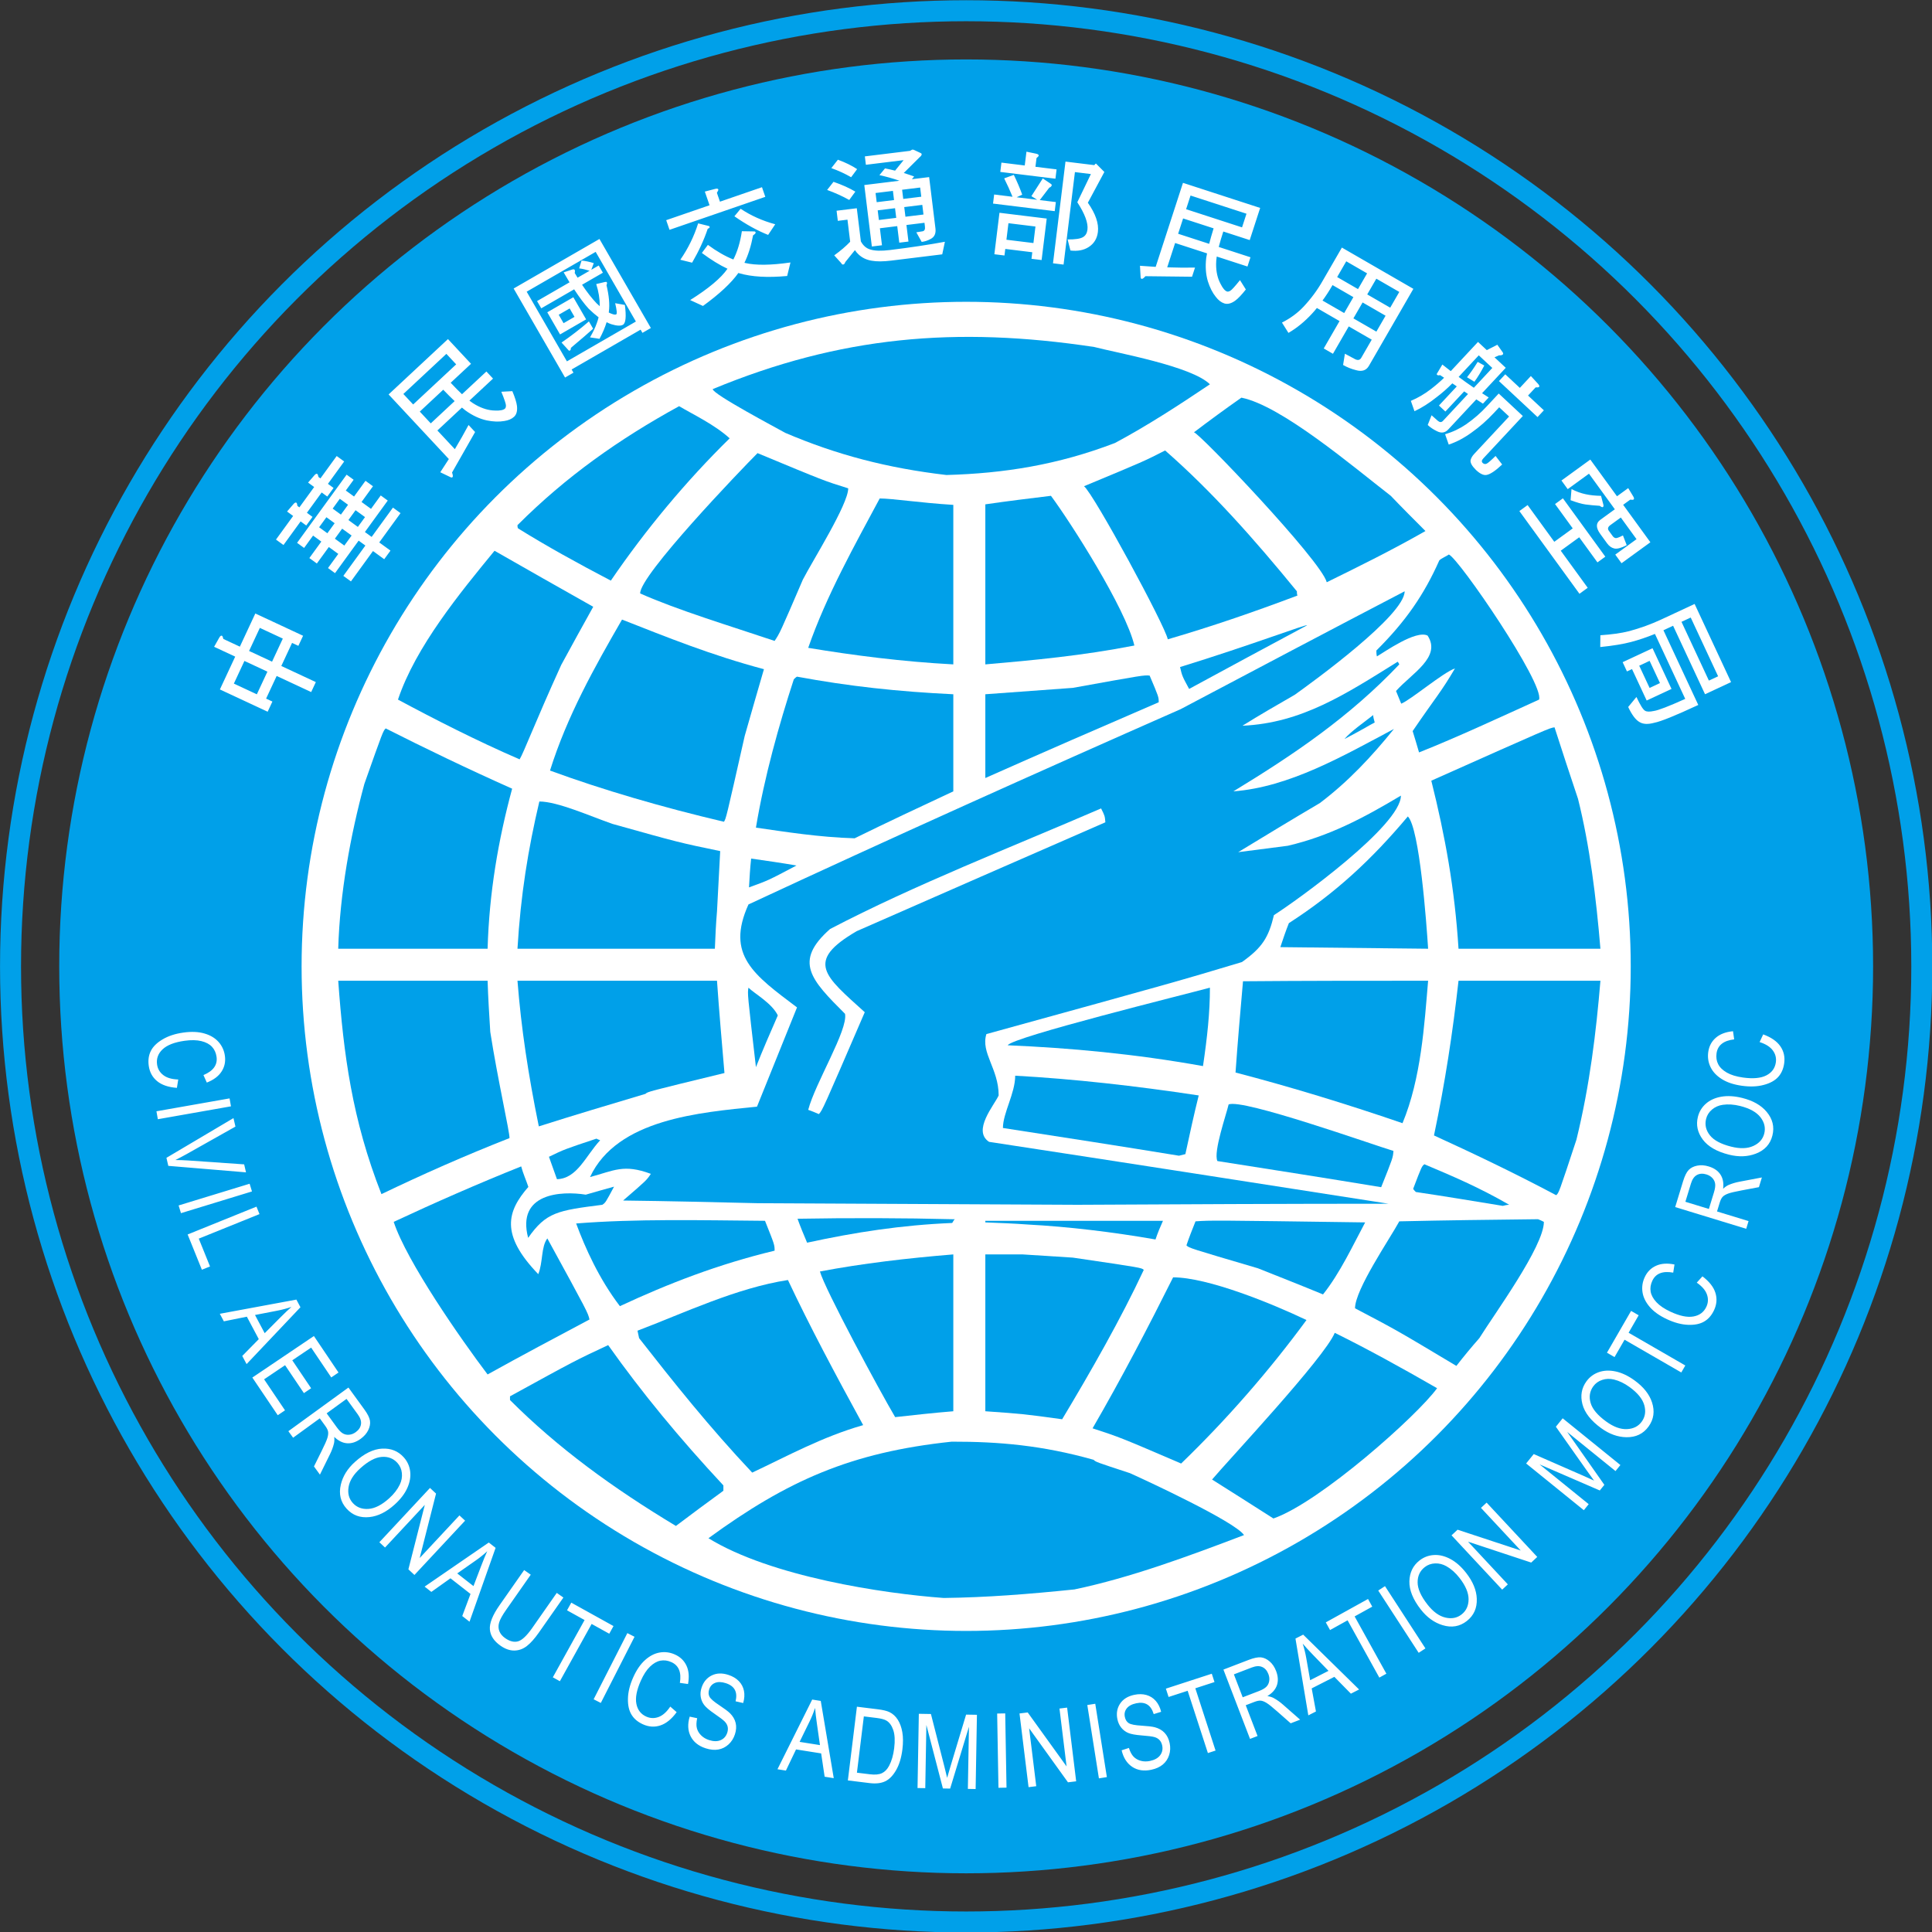 <?xml version="1.0" encoding="UTF-8" standalone="no"?>
<!-- Generator: Adobe Illustrator 16.0.0, SVG Export Plug-In . SVG Version: 6.00 Build 0)  -->

<svg
   xmlns:dc="http://purl.org/dc/elements/1.1/"
   xmlns:cc="http://creativecommons.org/ns#"
   xmlns:rdf="http://www.w3.org/1999/02/22-rdf-syntax-ns#"
   xmlns:svg="http://www.w3.org/2000/svg"
   xmlns="http://www.w3.org/2000/svg"
   xmlns:sodipodi="http://sodipodi.sourceforge.net/DTD/sodipodi-0.dtd"
   xmlns:inkscape="http://www.inkscape.org/namespaces/inkscape"
   version="1.1"
   x="0px"
   y="0px"
   width="199.996"
   height="200.02"
   viewBox="0 0 199.996 200.02"
   enable-background="new 0 0 595.275 841.89"
   xml:space="preserve"
   id="svg2"
   inkscape:version="0.48.4 r9939"
   sodipodi:docname="民航局logo [轉換].svg"><rect x="0" y="0" width="199.996" height="200.02" fill="#333333" stroke="none"/><defs
   id="defs112" /><sodipodi:namedview
   pagecolor="#ffffff"
   bordercolor="#666666"
   borderopacity="1"
   objecttolerance="10"
   gridtolerance="10"
   guidetolerance="10"
   inkscape:pageopacity="0"
   inkscape:pageshadow="2"
   inkscape:window-width="1408"
   inkscape:window-height="729"
   id="namedview110"
   showgrid="false"
   fit-margin-top="0"
   fit-margin-left="0"
   fit-margin-right="0"
   fit-margin-bottom="0"
   inkscape:zoom="1.5857387"
   inkscape:cx="178.82706"
   inkscape:cy="236.48131"
   inkscape:window-x="-8"
   inkscape:window-y="-8"
   inkscape:window-maximized="1"
   inkscape:current-layer="svg2" />
<g
   id="格點"
   display="none"
   style="display:none"
   transform="translate(-118.81,-230.383)">
</g>
<g
   id="圖層_1"
   transform="translate(-118.81,-230.383)">
</g>
<g
   id="桌面"
   transform="translate(-118.81,-230.383)">
</g>
<g
   id="導線"
   transform="translate(-118.81,-230.383)">
</g>
<g
   id="Page_1"
   transform="matrix(0.767,0,0,0.767,-91.119,-130.063)">
	<g
   id="圖層_1_2_">
		<circle
   stroke-miterlimit="2.414"
   cx="249.197"
   cy="299.998"
   r="128.976"
   id="circle10"
   sodipodi:cx="249.19701"
   sodipodi:cy="299.99799"
   sodipodi:rx="128.976"
   sodipodi:ry="128.976"
   style="fill:none;stroke:#00a0e9;stroke-width:2.835;stroke-miterlimit:2.414"
   d="m 378.173,299.998 c 0,71.231 -57.745,128.976 -128.976,128.976 -71.231,0 -128.976,-57.745 -128.976,-128.976 0,-71.231 57.745,-128.976 128.976,-128.976 71.231,0 128.976,57.745 128.976,128.976 z" />
		<circle
   clip-rule="evenodd"
   cx="249.197"
   cy="299.999"
   r="122.404"
   id="circle12"
   sodipodi:cx="249.19701"
   sodipodi:cy="299.99899"
   sodipodi:rx="122.404"
   sodipodi:ry="122.404"
   style="fill:#00a0e9;fill-rule:evenodd"
   d="m 371.601,299.999 c 0,67.602 -54.802,122.404 -122.404,122.404 -67.602,0 -122.404,-54.802 -122.404,-122.404 0,-67.602 54.802,-122.404 122.404,-122.404 67.602,0 122.404,54.802 122.404,122.404 z" />
		<circle
   clip-rule="evenodd"
   cx="249.197"
   cy="299.999"
   r="89.693"
   id="circle14"
   sodipodi:cx="249.19701"
   sodipodi:cy="299.99899"
   sodipodi:rx="89.693001"
   sodipodi:ry="89.693001"
   style="fill:#ffffff;fill-rule:evenodd"
   d="m 338.89,299.999 c 0,49.536 -40.157,89.693 -89.693,89.693 -49.536,0 -89.693,-40.157 -89.693,-89.693 0,-49.536 40.157,-89.693 89.693,-89.693 49.536,0 89.693,40.157 89.693,89.693 z" />
		<path
   clip-rule="evenodd"
   d="m 246.167,385.243 c -8.146,-0.591 -23.343,-2.883 -31.752,-8.064 10.656,-7.775 19.224,-11.592 32.832,-13.032 6.401,-0.012 12.276,0.506 19.152,2.448 0.288,0.288 0.288,0.288 4.896,1.8 1.944,0.864 14.197,6.542 15.403,8.36 -7.56,2.88 -15.331,5.752 -22.891,7.336 -6.335,0.648 -11.807,1.079 -17.64,1.152 l 0,0 z"
   id="path16"
   inkscape:connector-curvature="0"
   style="fill:#00a0e9;fill-rule:evenodd" />
		<path
   clip-rule="evenodd"
   d="m 210.023,375.522 c -8.496,-5.111 -15.912,-10.512 -22.392,-16.991 0,-0.217 0,-0.36 0,-0.505 8.784,-4.823 8.784,-4.823 13.248,-6.911 4.536,6.407 9.648,12.6 15.552,18.936 0,0.216 0,0.432 0,0.72 -2.16,1.583 -4.319,3.167 -6.408,4.751 l 0,0 z"
   id="path18"
   inkscape:connector-curvature="0"
   style="fill:#00a0e9;fill-rule:evenodd" />
		<path
   clip-rule="evenodd"
   d="m 290.664,374.514 c -2.808,-1.8 -5.544,-3.527 -8.28,-5.256 2.211,-2.616 15.17,-16.429 16.56,-19.8 4.248,2.088 9.059,4.737 13.811,7.474 -2.656,3.69 -15.847,15.422 -22.091,17.582 l 0,0 z"
   id="path20"
   inkscape:connector-curvature="0"
   style="fill:#00a0e9;fill-rule:evenodd" />
		<path
   clip-rule="evenodd"
   d="m 220.319,368.323 c -5.832,-6.192 -10.584,-12.168 -15.264,-18.145 -0.072,-0.359 -0.144,-0.72 -0.216,-1.008 6.264,-2.376 13.32,-5.76 20.304,-6.84 2.952,6.264 6.408,12.744 10.152,19.584 -5.544,1.585 -10.223,4.176 -14.976,6.409 l 0,0 z"
   id="path22"
   inkscape:connector-curvature="0"
   style="fill:#00a0e9;fill-rule:evenodd" />
		<path
   clip-rule="evenodd"
   d="M 278.208,367.098 C 270,363.571 270,363.571 266.256,362.346 c 3.888,-6.696 7.56,-13.752 10.872,-20.376 4.68,0 13.32,3.528 18,5.76 -4.968,6.769 -10.729,13.393 -16.92,19.368 l 0,0 z"
   id="path24"
   inkscape:connector-curvature="0"
   style="fill:#00a0e9;fill-rule:evenodd" />
		<path
   clip-rule="evenodd"
   d="m 251.784,338.875 c 1.656,0 3.312,0 5.04,0 2.232,0.144 4.464,0.288 6.768,0.432 9.288,1.368 9.288,1.368 9.576,1.656 -3.096,6.624 -7.128,13.68 -11.016,20.16 -5.256,-0.72 -5.256,-0.72 -10.368,-1.08 0,-7.056 0,-14.113 0,-21.168 l 0,0 z"
   id="path26"
   inkscape:connector-curvature="0"
   style="fill:#00a0e9;fill-rule:evenodd" />
		<path
   clip-rule="evenodd"
   d="m 247.463,338.875 c 0,7.056 0,14.112 0,21.168 -2.664,0.216 -5.256,0.504 -7.848,0.792 -2.088,-3.528 -9.545,-17.375 -10.152,-19.656 5.688,-1.081 11.808,-1.801 18,-2.304 l 0,0 z"
   id="path28"
   inkscape:connector-curvature="0"
   style="fill:#00a0e9;fill-rule:evenodd" />
		<path
   clip-rule="evenodd"
   d="m 184.607,355.075 c -3.6,-4.752 -10.921,-15.256 -12.672,-20.593 5.544,-2.592 11.448,-5.184 17.208,-7.487 0.216,0.863 0.679,1.902 0.967,2.767 -2.864,3.288 -3.836,6.416 1.337,11.777 0.648,-1.584 0.36,-3.672 1.224,-4.824 5.472,10.008 5.472,10.008 5.688,10.944 -4.608,2.447 -9.215,4.895 -13.752,7.416 l 0,0 z"
   id="path30"
   inkscape:connector-curvature="0"
   style="fill:#00a0e9;fill-rule:evenodd" />
		<path
   clip-rule="evenodd"
   d="m 315.359,353.922 c -8.063,-4.824 -8.063,-4.824 -13.68,-7.776 0,-2.52 4.68,-9.359 5.977,-11.735 6.191,-0.145 12.456,-0.216 18.72,-0.288 0.216,0.072 0.504,0.216 0.792,0.359 0,3.313 -6.696,12.456 -8.712,15.696 -1.08,1.225 -2.088,2.448 -3.097,3.744 l 0,0 z"
   id="path32"
   inkscape:connector-curvature="0"
   style="fill:#00a0e9;fill-rule:evenodd" />
		<path
   clip-rule="evenodd"
   d="m 202.463,345.858 c -2.808,-3.672 -4.68,-7.848 -5.904,-11.159 8.064,-0.648 16.848,-0.433 25.488,-0.36 1.296,3.24 1.296,3.24 1.296,4.032 -7.613,1.827 -14.38,4.456 -20.88,7.487 l 0,0 z"
   id="path34"
   inkscape:connector-curvature="0"
   style="fill:#00a0e9;fill-rule:evenodd" />
		<path
   clip-rule="evenodd"
   d="m 297.359,344.274 c -2.952,-1.224 -5.904,-2.376 -8.784,-3.527 -9.288,-2.736 -9.288,-2.736 -9.648,-3.097 0.36,-1.079 0.792,-2.159 1.224,-3.239 2.16,-0.145 2.16,-0.145 22.896,0.144 -1.583,2.951 -3.383,6.839 -5.688,9.719 l 0,0 z"
   id="path36"
   inkscape:connector-curvature="0"
   style="fill:#00a0e9;fill-rule:evenodd" />
		<path
   clip-rule="evenodd"
   d="m 247.672,334.13 c -0.216,0.144 -0.224,0.357 -0.368,0.501 -6.813,0.281 -13.081,1.249 -19.576,2.661 -0.432,-1.008 -0.931,-2.224 -1.291,-3.231 7.008,-0.121 14.225,-0.11 21.235,0.069 l 0,0 z"
   id="path38"
   inkscape:connector-curvature="0"
   style="fill:#00a0e9;fill-rule:evenodd" />
		<path
   clip-rule="evenodd"
   d="m 257.543,334.842 c -1.944,-0.144 -3.888,-0.216 -5.76,-0.288 0,-0.072 0,-0.144 0,-0.216 7.992,0 15.984,0 23.976,0 -0.36,0.792 -0.72,1.656 -1.008,2.52 -5.759,-1.008 -11.808,-1.728 -17.208,-2.016 l 0,0 z"
   id="path40"
   inkscape:connector-curvature="0"
   style="fill:#00a0e9;fill-rule:evenodd" />
		<path
   clip-rule="evenodd"
   d="m 190.08,336.642 c -1.594,-6.059 4.493,-6.357 7.776,-5.832 1.224,-0.359 2.52,-0.72 3.816,-1.08 -1.152,2.16 -1.152,2.16 -1.584,2.448 -6.016,0.766 -7.583,0.996 -10.008,4.464 l 0,0 z"
   id="path42"
   inkscape:connector-curvature="0"
   style="fill:#00a0e9;fill-rule:evenodd" />
		<path
   clip-rule="evenodd"
   d="m 321.624,332.323 c -3.96,-0.648 -7.849,-1.297 -11.736,-1.872 -0.144,-0.145 -0.288,-0.288 -0.36,-0.433 1.152,-3.023 1.152,-3.023 1.513,-3.312 3.744,1.584 7.344,3.096 11.448,5.472 -0.289,0 -0.577,0.072 -0.865,0.145 l 0,0 z"
   id="path44"
   inkscape:connector-curvature="0"
   style="fill:#00a0e9;fill-rule:evenodd" />
		<path
   clip-rule="evenodd"
   d="m 264.24,332.178 c -14.4,-0.072 -28.8,-0.144 -43.2,-0.216 -6.048,-0.144 -12.096,-0.288 -18.144,-0.36 3.168,-2.735 3.168,-2.735 3.744,-3.6 -3.672,-1.368 -4.968,-0.432 -8.208,0.432 3.672,-7.848 14.832,-8.712 22.536,-9.504 1.8,-4.464 3.6,-8.928 5.4,-13.392 -5.832,-4.393 -9.648,-7.057 -6.552,-13.896 19.008,-8.855 38.88,-17.784 58.32,-26.352 10.08,-5.328 20.16,-10.656 30.24,-15.912 0,3.24 -12.313,12.168 -14.833,13.968 -2.376,1.368 -4.752,2.736 -7.056,4.176 7.992,-0.359 13.896,-4.248 20.952,-8.64 0.072,0.072 0.145,0.216 0.217,0.36 -6.696,7.056 -14.113,12.096 -22.393,17.136 7.56,-0.576 14.76,-4.752 21.672,-8.424 -3.023,3.744 -6.191,7.128 -10.008,10.008 -3.672,2.16 -7.344,4.392 -11.016,6.624 2.232,-0.288 4.464,-0.576 6.696,-0.864 5.544,-1.296 10.08,-3.672 15.265,-6.768 0,4.032 -13.968,14.111 -17.137,16.128 -0.72,3.023 -1.584,4.392 -4.32,6.336 -8.64,2.592 -8.64,2.592 -34.488,9.72 -0.792,2.521 1.656,4.681 1.656,8.28 -0.576,1.296 -3.6,4.752 -1.296,6.264 17.928,2.736 35.928,5.544 53.928,8.353 -14.039,0 -28.007,0.071 -41.975,0.143 l 0,0 z"
   id="path46"
   inkscape:connector-curvature="0"
   style="fill:#00a0e9;fill-rule:evenodd" />
		<path
   clip-rule="evenodd"
   d="m 328.824,330.882 c -5.832,-3.096 -11.448,-5.76 -16.488,-8.063 1.512,-7.2 2.52,-13.824 3.312,-20.881 6.336,0 12.744,0 19.152,0 -0.576,6.912 -1.44,14.112 -3.24,21.456 -2.376,7.2 -2.376,7.2 -2.736,7.488 l 0,0 z"
   id="path48"
   inkscape:connector-curvature="0"
   style="fill:#00a0e9;fill-rule:evenodd" />
		<path
   clip-rule="evenodd"
   d="m 170.28,330.739 c -3.96,-10.08 -5.112,-18.864 -5.832,-28.801 6.696,0 13.392,0 20.16,0 0.072,2.305 0.216,4.608 0.36,6.912 1.008,6.48 2.664,13.681 2.592,14.328 -6.048,2.376 -11.736,4.897 -17.28,7.561 l 0,0 z"
   id="path50"
   inkscape:connector-curvature="0"
   style="fill:#00a0e9;fill-rule:evenodd" />
		<path
   clip-rule="evenodd"
   d="m 305.208,329.802 c -7.417,-1.224 -14.76,-2.376 -22.104,-3.528 -0.576,-1.224 1.224,-6.336 1.512,-7.632 1.8,-0.863 19.584,5.473 22.249,6.265 -0.073,0.935 -0.073,0.935 -1.657,4.895 l 0,0 z"
   id="path52"
   inkscape:connector-curvature="0"
   style="fill:#00a0e9;fill-rule:evenodd" />
		<path
   clip-rule="evenodd"
   d="m 193.968,328.722 c -0.36,-1.008 -0.72,-2.016 -1.08,-3.023 2.088,-1.009 2.088,-1.009 6.408,-2.448 0.144,0.072 0.288,0.144 0.504,0.216 -1.945,2.087 -3.096,5.183 -5.832,5.255 l 0,0 z"
   id="path54"
   inkscape:connector-curvature="0"
   style="fill:#00a0e9;fill-rule:evenodd" />
		<path
   clip-rule="evenodd"
   d="m 277.919,325.554 c -7.92,-1.296 -15.84,-2.52 -23.76,-3.744 0,-2.016 1.656,-4.68 1.656,-7.056 7.848,0.432 16.2,1.368 24.768,2.664 -0.648,2.592 -1.224,5.256 -1.8,7.92 -0.287,0.073 -0.575,0.144 -0.864,0.216 l 0,0 z"
   id="path56"
   inkscape:connector-curvature="0"
   style="fill:#00a0e9;fill-rule:evenodd" />
		<path
   clip-rule="evenodd"
   d="m 191.52,321.594 c -1.44,-7.056 -2.376,-13.248 -2.88,-19.656 8.928,0 17.928,0 26.928,0 0.288,4.104 0.648,8.28 1.008,12.456 -10.368,2.521 -10.368,2.521 -10.656,2.809 -4.824,1.439 -9.649,2.88 -14.4,4.391 l 0,0 z"
   id="path58"
   inkscape:connector-curvature="0"
   style="fill:#00a0e9;fill-rule:evenodd" />
		<path
   clip-rule="evenodd"
   d="m 308.088,321.163 c -7.776,-2.664 -15.12,-4.896 -22.536,-6.84 0.288,-4.104 0.648,-8.208 1.008,-12.313 8.28,-0.072 16.632,-0.072 24.984,-0.072 -0.504,5.904 -0.937,13.177 -3.456,19.225 l 0,0 z"
   id="path60"
   inkscape:connector-curvature="0"
   style="fill:#00a0e9;fill-rule:evenodd" />
		<path
   clip-rule="evenodd"
   d="m 229.319,319.938 c -0.504,-0.216 -1.008,-0.432 -1.44,-0.575 0.936,-3.601 5.4,-10.801 4.968,-12.96 -4.608,-4.608 -6.984,-7.057 -2.016,-11.448 11.448,-5.977 24.408,-11.017 36.576,-16.272 0.504,1.008 0.504,1.008 0.576,1.872 -11.232,4.896 -22.392,9.792 -33.552,14.688 -7.056,4.104 -4.32,6.048 1.08,10.943 -5.687,13.177 -5.687,13.177 -6.192,13.752 l 0,0 z"
   id="path62"
   inkscape:connector-curvature="0"
   style="fill:#ffffff;fill-rule:evenodd" />
		<path
   clip-rule="evenodd"
   d="m 220.824,313.602 c -1.152,-9.936 -1.152,-9.936 -1.008,-10.728 0.792,0.792 3.168,2.088 3.96,3.744 -1.008,2.304 -2.016,4.608 -2.952,6.984 l 0,0 z"
   id="path64"
   inkscape:connector-curvature="0"
   style="fill:#00a0e9;fill-rule:evenodd" />
		<path
   clip-rule="evenodd"
   d="m 281.16,313.458 c -9.216,-1.656 -17.928,-2.448 -26.352,-2.809 0.504,-1.079 24.12,-6.911 27.288,-7.775 0,3.384 -0.361,6.697 -0.936,10.584 l 0,0 z"
   id="path66"
   inkscape:connector-curvature="0"
   style="fill:#00a0e9;fill-rule:evenodd" />
		<path
   clip-rule="evenodd"
   d="m 164.448,297.619 c 0.216,-7.488 1.656,-15.336 3.528,-22.248 2.52,-7.128 2.52,-7.128 2.88,-7.488 5.112,2.592 11.088,5.472 17.064,8.136 -1.872,6.912 -3.096,14.04 -3.312,21.601 -6.769,-10e-4 -13.464,-10e-4 -20.16,-10e-4 l 0,0 z"
   id="path68"
   inkscape:connector-curvature="0"
   style="fill:#00a0e9;fill-rule:evenodd" />
		<path
   clip-rule="evenodd"
   d="m 188.64,297.619 c 0.432,-7.272 1.44,-13.464 2.952,-19.872 2.448,0 6.768,1.943 9.864,3.023 9,2.521 9,2.521 14.544,3.672 -0.144,2.664 -0.288,5.4 -0.432,8.137 -0.144,1.655 -0.216,3.312 -0.288,5.04 -8.928,0 -17.784,0 -26.64,0 l 0,0 z"
   id="path70"
   inkscape:connector-curvature="0"
   style="fill:#00a0e9;fill-rule:evenodd" />
		<path
   clip-rule="evenodd"
   d="m 291.6,297.403 c 0.36,-1.08 0.72,-2.16 1.152,-3.24 6.264,-4.032 11.161,-8.568 16.056,-14.4 1.584,1.584 2.521,14.472 2.736,17.856 -6.696,-0.073 -13.32,-0.145 -19.944,-0.216 l 0,0 z"
   id="path72"
   inkscape:connector-curvature="0"
   style="fill:#00a0e9;fill-rule:evenodd" />
		<path
   clip-rule="evenodd"
   d="m 315.647,297.619 c -0.504,-8.064 -1.8,-15.192 -3.672,-22.681 15.984,-7.128 15.984,-7.128 16.632,-7.199 1.009,3.168 2.089,6.407 3.168,9.647 1.584,6.336 2.448,13.32 3.024,20.232 -6.407,0.001 -12.816,0.001 -19.152,0.001 l 0,0 z"
   id="path74"
   inkscape:connector-curvature="0"
   style="fill:#00a0e9;fill-rule:evenodd" />
		<path
   clip-rule="evenodd"
   d="m 219.888,289.338 c 0.072,-1.296 0.144,-2.592 0.288,-3.888 2.016,0.288 4.032,0.575 6.12,0.936 -3.817,2.017 -3.817,2.017 -6.408,2.952 l 0,0 z"
   id="path76"
   inkscape:connector-curvature="0"
   style="fill:#00a0e9;fill-rule:evenodd" />
		<path
   clip-rule="evenodd"
   d="m 247.463,263.274 c 0,4.32 0,8.713 0,13.104 -4.464,2.088 -8.928,4.176 -13.32,6.336 -4.824,-0.144 -9.288,-0.864 -13.32,-1.44 1.152,-6.911 3.096,-13.823 5.112,-20.016 0.144,-0.144 0.288,-0.288 0.432,-0.36 6.985,1.297 13.609,2.017 21.096,2.376 l 0,0 z"
   id="path78"
   inkscape:connector-curvature="0"
   style="fill:#00a0e9;fill-rule:evenodd" />
		<path
   clip-rule="evenodd"
   d="m 216.503,280.482 c -8.28,-1.943 -16.416,-4.319 -23.472,-6.911 2.304,-7.345 5.976,-13.896 9.72,-20.376 6.048,2.376 12.096,4.823 19.152,6.695 -0.864,2.952 -1.728,5.977 -2.592,9 -2.519,11.16 -2.519,11.16 -2.808,11.592 l 0,0 z"
   id="path80"
   inkscape:connector-curvature="0"
   style="fill:#00a0e9;fill-rule:evenodd" />
		<path
   clip-rule="evenodd"
   d="m 251.784,274.579 c 0,-3.816 0,-7.561 0,-11.305 3.888,-0.287 7.848,-0.575 11.808,-0.863 9.576,-1.729 9.576,-1.729 10.368,-1.656 1.224,2.88 1.224,2.88 1.224,3.6 -7.849,3.384 -15.624,6.768 -23.4,10.224 l 0,0 z"
   id="path82"
   inkscape:connector-curvature="0"
   style="fill:#00a0e9;fill-rule:evenodd" />
		<path
   clip-rule="evenodd"
   d="m 188.928,272.058 c -5.832,-2.52 -11.592,-5.472 -16.416,-8.063 2.376,-7.128 8.424,-14.473 13.032,-20.088 4.392,2.52 8.856,5.04 13.32,7.56 -1.44,2.592 -2.88,5.184 -4.32,7.848 -3.601,7.919 -5.041,11.808 -5.616,12.743 l 0,0 z"
   id="path84"
   inkscape:connector-curvature="0"
   style="fill:#00a0e9;fill-rule:evenodd" />
		<path
   clip-rule="evenodd"
   d="m 310.319,271.123 c -0.287,-1.008 -0.575,-1.944 -0.863,-2.88 3.24,-4.752 3.769,-5.146 5.713,-8.457 -1.614,0.557 -5.947,4.229 -7.255,4.76 l -0.703,-1.713 c 2.094,-2.358 6.179,-4.57 4.261,-7.479 -1.584,-0.792 -5.832,2.232 -6.84,2.809 -0.072,-0.288 -0.072,-0.576 -0.072,-0.792 3.983,-3.96 6.448,-7.56 8.496,-12.168 0.288,-0.288 1.002,-0.575 1.29,-0.791 1.368,0.576 12.895,17.423 12.174,19.583 -5.256,2.376 -10.944,5.04 -16.201,7.128 l 0,0 z"
   id="path86"
   inkscape:connector-curvature="0"
   style="fill:#00a0e9;fill-rule:evenodd" />
		<path
   clip-rule="evenodd"
   d="m 279.288,262.554 c -0.936,-1.728 -0.936,-1.728 -1.224,-2.952 9.576,-2.952 17.145,-5.85 17.145,-5.633 -4.969,2.663 -11.025,5.921 -15.921,8.585 l 0,0 z"
   id="path88"
   inkscape:connector-curvature="0"
   style="fill:#00a0e9;fill-rule:evenodd" />
		<path
   clip-rule="evenodd"
   d="m 247.463,237.714 c 0,7.128 0,14.328 0,21.528 -6.84,-0.36 -13.536,-1.225 -19.584,-2.232 2.448,-7.056 6.336,-13.968 9.648,-20.16 1.728,0 5.328,0.576 9.936,0.864 l 0,0 z"
   id="path90"
   inkscape:connector-curvature="0"
   style="fill:#00a0e9;fill-rule:evenodd" />
		<path
   clip-rule="evenodd"
   d="m 251.784,259.243 c 0,-7.2 0,-14.4 0,-21.601 2.952,-0.432 5.904,-0.792 8.856,-1.151 2.691,3.633 10.072,15.183 11.259,20.205 -6.984,1.367 -13.653,1.988 -20.115,2.547 l 0,0 z"
   id="path92"
   inkscape:connector-curvature="0"
   style="fill:#00a0e9;fill-rule:evenodd" />
		<path
   clip-rule="evenodd"
   d="m 223.344,256.075 c -5.88,-1.98 -13.093,-4.155 -18.144,-6.408 -0.097,-2.423 13.611,-16.707 15.84,-18.937 9,3.744 9,3.744 12.24,4.752 0,2.16 -4.824,9.792 -6.12,12.313 -3.097,7.2 -3.097,7.2 -3.816,8.28 l 0,0 z"
   id="path94"
   inkscape:connector-curvature="0"
   style="fill:#00a0e9;fill-rule:evenodd" />
		<path
   clip-rule="evenodd"
   d="m 276.408,255.858 c -0.336,-1.802 -9.969,-19.586 -11.304,-20.663 8.136,-3.385 8.136,-3.385 10.944,-4.824 6.264,5.472 12.024,11.952 17.784,19.008 0,0.144 0,0.36 0.072,0.576 -6.12,2.303 -11.592,4.175 -17.496,5.903 l 0,0 z"
   id="path96"
   inkscape:connector-curvature="0"
   style="fill:#00a0e9;fill-rule:evenodd" />
		<path
   clip-rule="evenodd"
   d="m 297.864,248.155 c -0.768,-2.94 -17.361,-20.31 -17.928,-20.232 2.088,-1.584 4.248,-3.168 6.408,-4.68 5.4,1.08 15.048,9.288 20.16,13.248 1.512,1.584 3.096,3.168 4.68,4.752 -4.537,2.591 -8.928,4.752 -13.32,6.912 l 0,0 z"
   id="path98"
   inkscape:connector-curvature="0"
   style="fill:#00a0e9;fill-rule:evenodd" />
		<path
   clip-rule="evenodd"
   d="m 201.24,247.938 c -4.536,-2.376 -8.712,-4.68 -12.528,-7.056 -0.072,-0.144 -0.072,-0.288 -0.072,-0.432 6.552,-6.553 13.68,-11.593 21.816,-16.057 1.944,1.152 4.779,2.484 6.822,4.339 -5.845,5.735 -11.321,12.296 -16.038,19.206 l 0,0 z"
   id="path100"
   inkscape:connector-curvature="0"
   style="fill:#00a0e9;fill-rule:evenodd" />
		<path
   clip-rule="evenodd"
   d="m 246.527,233.682 c -7.992,-0.936 -14.832,-2.735 -21.744,-5.688 -1.118,-0.632 -9.792,-5.216 -9.792,-5.904 17.208,-7.128 32.832,-8.496 51.48,-5.688 3.024,0.792 13.176,2.592 15.624,5.039 -4.176,2.809 -8.496,5.616 -12.816,7.921 -7.703,2.952 -14.975,4.104 -22.752,4.32 l 0,0 z"
   id="path102"
   inkscape:connector-curvature="0"
   style="fill:#00a0e9;fill-rule:evenodd" />
		<path
   clip-rule="evenodd"
   d="m 142.856,315.266 -0.181,1.13 c -1.147,-0.083 -2.038,-0.385 -2.669,-0.906 -0.635,-0.521 -1.009,-1.211 -1.13,-2.067 -0.106,-0.754 -0.014,-1.424 0.281,-2.01 0.292,-0.588 0.82,-1.107 1.586,-1.561 0.763,-0.456 1.697,-0.763 2.804,-0.918 1.091,-0.153 2.039,-0.112 2.843,0.124 0.805,0.232 1.441,0.614 1.909,1.143 0.468,0.529 0.751,1.15 0.852,1.867 0.11,0.785 -0.04,1.494 -0.45,2.127 -0.411,0.635 -1.074,1.129 -1.989,1.488 l -0.454,-1.013 c 1.331,-0.555 1.92,-1.378 1.768,-2.464 -0.076,-0.543 -0.281,-0.992 -0.614,-1.351 -0.333,-0.358 -0.81,-0.614 -1.43,-0.768 -0.621,-0.155 -1.381,-0.169 -2.277,-0.043 -1.358,0.191 -2.344,0.572 -2.956,1.146 -0.612,0.573 -0.862,1.259 -0.75,2.054 0.082,0.585 0.361,1.063 0.839,1.43 0.476,0.37 1.15,0.566 2.018,0.592 l 0,0 z m -2.942,4.292 9.87,-1.74 0.188,1.071 -9.869,1.74 -0.189,-1.071 0,0 z m 1.348,6.28 9.048,-5.36 0.265,1.146 -6.612,3.723 c -0.513,0.288 -1.015,0.55 -1.501,0.789 0.565,0.002 1.13,0.02 1.696,0.057 l 7.594,0.529 0.249,1.077 -10.487,-0.876 -0.252,-1.085 0,0 z m 1.644,6.429 9.583,-2.93 0.318,1.039 -9.583,2.931 -0.318,-1.04 0,0 z m 1.217,3.915 9.292,-3.754 0.406,1.006 -8.195,3.311 1.517,3.754 -1.097,0.443 -1.923,-4.76 0,0 z m 4.345,10.706 10.332,-1.915 0.549,1.032 -7.27,7.674 -0.584,-1.099 2.231,-2.27 -1.611,-3.03 -3.104,0.627 -0.543,-1.019 0,0 z m 4.748,0.163 1.306,2.456 2.049,-2.057 c 0.628,-0.633 1.149,-1.129 1.563,-1.489 -0.618,0.21 -1.25,0.379 -1.901,0.506 l -3.017,0.584 0,0 z m -0.36,8.444 8.308,-5.604 3.322,4.925 -0.98,0.662 -2.715,-4.026 -2.544,1.716 2.543,3.771 -0.975,0.657 -2.543,-3.77 -2.829,1.907 2.822,4.185 -0.98,0.661 -3.429,-5.084 0,0 z m 4.862,7.24 8.108,-5.891 2.141,2.946 c 0.448,0.617 0.702,1.125 0.765,1.529 0.062,0.402 -0.018,0.826 -0.231,1.27 -0.216,0.445 -0.556,0.834 -1.021,1.172 -0.611,0.444 -1.223,0.646 -1.834,0.603 -0.611,-0.043 -1.19,-0.332 -1.736,-0.864 0.032,0.354 0.02,0.651 -0.038,0.89 -0.119,0.487 -0.297,0.969 -0.532,1.442 l -1.363,2.765 -0.804,-1.106 1.046,-2.11 c 0.409,-0.822 0.667,-1.404 0.768,-1.745 0.101,-0.342 0.13,-0.623 0.092,-0.843 -0.04,-0.222 -0.168,-0.481 -0.382,-0.775 l -0.739,-1.018 -3.6,2.615 -0.64,-0.88 0,0 z m 5.168,-2.411 1.374,1.892 c 0.299,0.411 0.578,0.688 0.834,0.83 0.253,0.142 0.533,0.198 0.839,0.166 0.305,-0.028 0.6,-0.146 0.883,-0.353 0.41,-0.298 0.643,-0.651 0.703,-1.062 0.061,-0.407 -0.081,-0.85 -0.424,-1.321 l -1.526,-2.102 -2.683,1.95 0,0 z m 3.813,6.562 c 1.27,-1.143 2.497,-1.742 3.683,-1.8 1.186,-0.054 2.154,0.335 2.904,1.168 0.484,0.538 0.774,1.166 0.868,1.885 0.096,0.718 -0.031,1.469 -0.379,2.251 -0.348,0.781 -0.922,1.534 -1.724,2.256 -1.104,0.994 -2.229,1.555 -3.375,1.678 -1.264,0.137 -2.297,-0.242 -3.101,-1.136 -0.812,-0.901 -1.072,-1.979 -0.78,-3.234 0.265,-1.139 0.898,-2.162 1.904,-3.068 l 0,0 z m 0.736,0.849 c -0.917,0.825 -1.449,1.668 -1.59,2.53 -0.143,0.859 0.048,1.58 0.569,2.159 0.532,0.591 1.237,0.858 2.109,0.801 0.872,-0.06 1.806,-0.536 2.797,-1.43 0.64,-0.575 1.119,-1.194 1.438,-1.855 0.243,-0.508 0.336,-1.025 0.28,-1.555 -0.055,-0.528 -0.254,-0.983 -0.596,-1.363 -0.548,-0.608 -1.255,-0.882 -2.118,-0.818 -0.865,0.062 -1.826,0.573 -2.889,1.531 l 0,0 z m 2.564,9.988 6.834,-7.329 0.816,0.761 -2.208,8.699 5.366,-5.754 0.761,0.71 -6.835,7.329 -0.816,-0.761 2.216,-8.701 -5.371,5.759 -0.763,-0.713 0,0 z m 6.107,5.989 8.66,-5.952 0.921,0.72 -3.521,9.967 -0.98,-0.766 1.115,-2.98 -2.705,-2.113 -2.581,1.836 -0.909,-0.712 0,0 z m 4.404,-1.782 2.192,1.712 1.035,-2.712 c 0.317,-0.833 0.591,-1.499 0.822,-1.996 -0.479,0.443 -0.987,0.854 -1.531,1.235 l -2.518,1.761 0,0 z m 13.432,2.63 0.895,0.626 -3.322,4.744 c -0.557,0.795 -1.09,1.394 -1.601,1.793 -0.512,0.401 -1.076,0.605 -1.692,0.615 -0.613,0.009 -1.236,-0.208 -1.867,-0.649 -0.888,-0.622 -1.369,-1.352 -1.44,-2.193 -0.071,-0.839 0.363,-1.931 1.304,-3.274 l 3.322,-4.744 0.891,0.624 -3.318,4.738 c -0.519,0.741 -0.839,1.32 -0.954,1.733 -0.118,0.412 -0.106,0.797 0.036,1.156 0.142,0.358 0.4,0.669 0.776,0.933 0.634,0.445 1.221,0.588 1.76,0.43 0.535,-0.158 1.167,-0.756 1.894,-1.793 l 3.316,-4.739 0,0 z m -0.531,11.392 4.285,-7.73 -2.368,-1.312 0.574,-1.035 5.698,3.159 -0.573,1.034 -2.379,-1.319 -4.285,7.73 -0.952,-0.527 0,0 z m 5.508,2.965 4.55,-8.93 0.969,0.494 -4.55,8.93 -0.969,-0.494 0,0 z m 10.343,0.987 0.863,0.752 c -0.679,0.929 -1.407,1.524 -2.184,1.784 -0.778,0.262 -1.562,0.214 -2.352,-0.138 -0.695,-0.31 -1.215,-0.743 -1.555,-1.304 -0.344,-0.559 -0.504,-1.281 -0.484,-2.172 0.018,-0.889 0.253,-1.843 0.708,-2.864 0.448,-1.006 0.985,-1.788 1.612,-2.346 0.625,-0.559 1.285,-0.896 1.98,-1.013 0.696,-0.116 1.374,-0.027 2.034,0.268 0.725,0.322 1.247,0.825 1.566,1.509 0.321,0.685 0.388,1.509 0.208,2.476 l -1.1,-0.152 c 0.235,-1.423 -0.15,-2.358 -1.152,-2.804 -0.501,-0.224 -0.991,-0.288 -1.471,-0.195 -0.48,0.093 -0.95,0.361 -1.409,0.806 -0.46,0.443 -0.875,1.081 -1.243,1.908 -0.558,1.254 -0.757,2.292 -0.595,3.114 0.162,0.823 0.611,1.399 1.345,1.726 0.539,0.239 1.093,0.257 1.657,0.046 0.567,-0.211 1.089,-0.679 1.572,-1.401 l 0,0 z m 2.624,1.355 1.008,0.212 c -0.118,0.544 -0.132,0.99 -0.042,1.341 0.089,0.353 0.274,0.673 0.561,0.962 0.284,0.289 0.642,0.503 1.069,0.643 0.617,0.2 1.143,0.206 1.58,0.015 0.44,-0.19 0.735,-0.526 0.892,-1.008 0.091,-0.282 0.109,-0.548 0.055,-0.796 -0.056,-0.252 -0.186,-0.485 -0.391,-0.699 -0.207,-0.218 -0.683,-0.58 -1.432,-1.091 -0.666,-0.457 -1.12,-0.848 -1.359,-1.168 -0.241,-0.324 -0.392,-0.682 -0.454,-1.08 -0.065,-0.396 -0.027,-0.809 0.113,-1.239 0.25,-0.77 0.706,-1.318 1.362,-1.647 0.659,-0.328 1.41,-0.354 2.256,-0.079 0.58,0.188 1.05,0.469 1.413,0.839 0.36,0.373 0.59,0.811 0.693,1.317 0.1,0.509 0.064,1.054 -0.107,1.642 l -1.023,-0.232 c 0.148,-0.637 0.113,-1.155 -0.109,-1.56 -0.22,-0.402 -0.62,-0.696 -1.197,-0.884 -0.583,-0.189 -1.074,-0.204 -1.466,-0.042 -0.394,0.161 -0.657,0.451 -0.792,0.868 -0.125,0.384 -0.111,0.72 0.046,1.007 0.157,0.286 0.594,0.664 1.313,1.138 0.701,0.463 1.182,0.823 1.445,1.08 0.398,0.397 0.654,0.833 0.767,1.31 0.115,0.477 0.082,0.988 -0.098,1.538 -0.177,0.546 -0.465,1.002 -0.867,1.37 -0.403,0.364 -0.859,0.591 -1.377,0.683 -0.515,0.091 -1.083,0.036 -1.703,-0.165 -0.968,-0.314 -1.643,-0.855 -2.03,-1.621 -0.385,-0.77 -0.429,-1.656 -0.126,-2.654 l 0,0 z m 11.844,7.1 4.688,-9.404 1.155,0.183 1.753,10.425 -1.229,-0.195 -0.47,-3.147 -3.39,-0.537 -1.367,2.857 -1.14,-0.182 0,0 z m 2.988,-3.694 2.747,0.436 -0.409,-2.874 c -0.127,-0.883 -0.21,-1.598 -0.249,-2.145 -0.205,0.619 -0.449,1.226 -0.74,1.822 l -1.349,2.761 0,0 z m 6.513,5.201 1.222,-9.947 2.816,0.347 c 0.697,0.085 1.218,0.21 1.566,0.377 0.455,0.219 0.83,0.559 1.128,1.021 0.295,0.464 0.501,1.027 0.617,1.69 0.116,0.666 0.121,1.436 0.013,2.313 -0.138,1.126 -0.42,2.063 -0.848,2.807 -0.426,0.744 -0.917,1.248 -1.477,1.514 -0.559,0.263 -1.255,0.344 -2.091,0.241 l -2.946,-0.363 0,0 z m 1.224,-1.042 1.737,0.214 c 0.702,0.086 1.246,0.037 1.636,-0.147 0.392,-0.183 0.714,-0.517 0.971,-1 0.34,-0.642 0.569,-1.435 0.684,-2.375 0.124,-1.007 0.085,-1.818 -0.118,-2.429 -0.205,-0.61 -0.507,-1.038 -0.914,-1.285 -0.273,-0.167 -0.724,-0.289 -1.354,-0.366 l -1.709,-0.21 -0.933,7.598 0,0 z m 8.179,2.072 0.175,-10.021 1.633,0.028 1.824,7.129 0.364,1.49 c 0.102,-0.367 0.258,-0.901 0.466,-1.6 l 2.091,-6.937 1.463,0.025 -0.175,10.021 -1.047,-0.019 0.146,-8.387 -2.538,8.345 -0.978,-0.017 -2.231,-8.571 -0.149,8.529 -1.044,-0.015 0,0 z m 10.922,-0.034 -0.175,-10.021 1.087,-0.019 0.175,10.02 -1.087,0.02 0,0 z m 4.063,-0.085 -1.222,-9.947 1.107,-0.136 5.246,7.283 -0.959,-7.81 1.033,-0.127 1.221,9.947 -1.107,0.136 -5.242,-7.29 0.96,7.815 -1.037,0.129 0,0 z m 9.495,-1.188 -1.567,-9.898 1.074,-0.17 1.567,9.898 -1.074,0.17 0,0 z m 3.068,-3.786 0.979,-0.32 c 0.17,0.529 0.38,0.923 0.633,1.182 0.253,0.262 0.574,0.446 0.967,0.554 0.39,0.107 0.807,0.114 1.247,0.021 0.635,-0.136 1.093,-0.393 1.376,-0.777 0.286,-0.385 0.374,-0.823 0.268,-1.319 -0.062,-0.289 -0.179,-0.529 -0.35,-0.717 -0.174,-0.189 -0.404,-0.327 -0.688,-0.409 -0.288,-0.085 -0.881,-0.161 -1.786,-0.229 -0.805,-0.063 -1.395,-0.174 -1.762,-0.331 -0.371,-0.16 -0.68,-0.395 -0.933,-0.709 -0.254,-0.311 -0.427,-0.687 -0.521,-1.129 -0.168,-0.792 -0.048,-1.495 0.356,-2.108 0.406,-0.613 1.044,-1.012 1.914,-1.196 0.596,-0.127 1.144,-0.119 1.643,0.021 0.498,0.143 0.917,0.406 1.259,0.794 0.341,0.391 0.583,0.88 0.729,1.475 l -1.002,0.311 c -0.19,-0.625 -0.48,-1.057 -0.875,-1.295 -0.392,-0.239 -0.885,-0.294 -1.479,-0.168 -0.601,0.127 -1.033,0.36 -1.291,0.696 -0.26,0.337 -0.343,0.72 -0.252,1.148 0.084,0.396 0.263,0.679 0.543,0.849 0.279,0.17 0.846,0.278 1.707,0.329 0.838,0.051 1.435,0.122 1.792,0.213 0.543,0.145 0.983,0.395 1.319,0.75 0.337,0.355 0.564,0.815 0.685,1.382 0.12,0.562 0.098,1.1 -0.066,1.619 -0.167,0.518 -0.449,0.942 -0.852,1.28 -0.401,0.336 -0.921,0.573 -1.558,0.708 -0.995,0.212 -1.851,0.081 -2.568,-0.389 -0.716,-0.475 -1.196,-1.22 -1.434,-2.236 l 0,0 z m 11.641,0.372 -2.731,-8.405 -2.574,0.836 -0.366,-1.125 6.196,-2.014 0.365,1.125 -2.587,0.841 2.731,8.406 -1.034,0.336 0,0 z m 5.687,-1.911 -3.591,-9.355 3.4,-1.306 c 0.712,-0.273 1.269,-0.387 1.675,-0.343 0.404,0.045 0.793,0.23 1.167,0.552 0.375,0.323 0.662,0.753 0.867,1.289 0.271,0.706 0.308,1.349 0.108,1.928 -0.201,0.579 -0.629,1.064 -1.285,1.453 0.351,0.061 0.634,0.149 0.849,0.267 0.44,0.241 0.859,0.537 1.256,0.888 l 2.317,2.032 -1.276,0.49 -1.767,-1.557 c -0.688,-0.608 -1.184,-1.008 -1.487,-1.193 -0.304,-0.186 -0.568,-0.287 -0.79,-0.307 -0.225,-0.019 -0.508,0.038 -0.848,0.168 l -1.174,0.451 1.595,4.153 -1.016,0.39 0,0 z m -0.99,-5.615 2.183,-0.838 c 0.475,-0.182 0.814,-0.38 1.018,-0.591 0.203,-0.207 0.329,-0.464 0.377,-0.768 0.052,-0.302 0.013,-0.617 -0.112,-0.943 -0.182,-0.473 -0.463,-0.79 -0.843,-0.953 -0.378,-0.165 -0.842,-0.143 -1.386,0.067 l -2.425,0.931 1.188,3.095 0,0 z m 8.857,2.438 -1.735,-10.364 1.042,-0.53 7.545,7.402 -1.107,0.565 -2.231,-2.271 -3.059,1.558 0.574,3.115 -1.029,0.525 0,0 z m 0.246,-4.745 2.478,-1.263 -2.021,-2.084 c -0.622,-0.64 -1.109,-1.169 -1.461,-1.589 0.199,0.622 0.357,1.256 0.473,1.909 l 0.531,3.027 0,0 z m 9.338,-0.352 -4.285,-7.73 -2.367,1.312 -0.574,-1.034 5.699,-3.158 0.573,1.034 -2.38,1.319 4.285,7.73 -0.951,0.527 0,0 z m 5.311,-3.345 -5.459,-8.405 0.912,-0.592 5.458,8.404 -0.911,0.593 0,0 z m 0.284,-5.849 c -1.052,-1.346 -1.564,-2.612 -1.538,-3.799 0.029,-1.187 0.483,-2.125 1.368,-2.816 0.57,-0.445 1.217,-0.69 1.94,-0.734 0.722,-0.046 1.463,0.134 2.218,0.535 0.756,0.402 1.467,1.027 2.131,1.877 0.914,1.172 1.396,2.333 1.438,3.483 0.049,1.271 -0.402,2.274 -1.349,3.015 -0.957,0.747 -2.05,0.932 -3.281,0.553 -1.118,-0.344 -2.094,-1.047 -2.927,-2.114 l 0,0 z m 0.897,-0.674 c 0.76,0.973 1.563,1.563 2.413,1.763 0.849,0.202 1.58,0.063 2.194,-0.417 0.627,-0.489 0.942,-1.174 0.946,-2.048 0.001,-0.875 -0.409,-1.839 -1.231,-2.891 -0.529,-0.679 -1.114,-1.199 -1.751,-1.563 -0.489,-0.278 -0.999,-0.407 -1.531,-0.388 -0.531,0.019 -0.999,0.186 -1.401,0.5 -0.646,0.504 -0.968,1.191 -0.964,2.056 0.002,0.866 0.444,1.861 1.325,2.988 l 0,0 z m 10.086,-2.003 -6.835,-7.33 0.816,-0.76 8.524,2.809 -5.366,-5.755 0.762,-0.709 6.834,7.329 -0.815,0.761 -8.526,-2.817 5.371,5.76 -0.765,0.712 0,0 z m 11.022,-10.722 -7.788,-6.307 1.027,-1.27 6.74,2.951 1.399,0.631 c -0.227,-0.306 -0.552,-0.758 -0.975,-1.353 l -4.178,-5.918 0.92,-1.137 7.789,6.307 -0.66,0.814 -6.519,-5.279 5.014,7.138 -0.615,0.76 -8.127,-3.519 6.629,5.368 -0.656,0.814 0,0 z m 2.336,-11.075 c -1.382,-1.004 -2.225,-2.08 -2.526,-3.229 -0.299,-1.148 -0.121,-2.176 0.539,-3.084 0.425,-0.585 0.979,-0.999 1.662,-1.24 0.682,-0.243 1.443,-0.275 2.28,-0.098 0.837,0.179 1.692,0.584 2.565,1.218 1.202,0.874 1.984,1.857 2.343,2.951 0.397,1.209 0.24,2.298 -0.466,3.27 -0.714,0.981 -1.713,1.461 -3.002,1.437 -1.168,-0.023 -2.3,-0.43 -3.395,-1.225 l 0,0 z m 0.677,-0.897 c 0.998,0.727 1.933,1.071 2.805,1.029 0.871,-0.039 1.536,-0.375 1.994,-1.006 0.468,-0.644 0.582,-1.388 0.346,-2.229 -0.24,-0.841 -0.9,-1.654 -1.98,-2.438 -0.696,-0.507 -1.401,-0.847 -2.114,-1.021 -0.547,-0.132 -1.072,-0.116 -1.579,0.05 -0.505,0.163 -0.909,0.453 -1.209,0.866 -0.481,0.662 -0.602,1.412 -0.36,2.242 0.239,0.832 0.939,1.667 2.097,2.507 l 0,0 z m 10.139,-6.617 -7.655,-4.42 -1.354,2.345 -1.023,-0.592 3.257,-5.642 1.024,0.591 -1.36,2.356 7.655,4.42 -0.544,0.942 0,0 z m 2.089,-12.123 0.768,-0.85 c 0.916,0.695 1.499,1.433 1.745,2.215 0.248,0.782 0.187,1.564 -0.179,2.349 -0.322,0.689 -0.764,1.202 -1.33,1.532 -0.565,0.334 -1.291,0.482 -2.181,0.446 -0.888,-0.033 -1.838,-0.286 -2.852,-0.759 -0.998,-0.465 -1.771,-1.016 -2.316,-1.651 -0.549,-0.635 -0.874,-1.301 -0.979,-1.998 -0.104,-0.698 -0.003,-1.374 0.303,-2.029 0.335,-0.72 0.848,-1.232 1.536,-1.539 0.69,-0.31 1.516,-0.362 2.479,-0.165 l -0.172,1.097 c -1.418,-0.26 -2.36,0.109 -2.824,1.104 -0.231,0.497 -0.305,0.985 -0.221,1.468 0.085,0.481 0.345,0.955 0.781,1.422 0.436,0.469 1.066,0.894 1.887,1.276 1.243,0.58 2.277,0.797 3.104,0.648 0.826,-0.147 1.409,-0.586 1.748,-1.313 0.249,-0.535 0.276,-1.089 0.075,-1.656 -0.199,-0.572 -0.658,-1.102 -1.372,-1.597 l 0,0 z m 6.672,-7.268 -9.584,-2.931 1.064,-3.482 c 0.224,-0.73 0.476,-1.238 0.761,-1.531 0.284,-0.292 0.67,-0.484 1.153,-0.58 0.485,-0.096 1.001,-0.058 1.55,0.11 0.723,0.221 1.253,0.588 1.586,1.102 0.333,0.515 0.451,1.15 0.354,1.907 0.263,-0.239 0.508,-0.408 0.732,-0.506 0.461,-0.198 0.952,-0.346 1.473,-0.443 l 3.027,-0.574 -0.399,1.308 -2.314,0.435 c -0.902,0.168 -1.522,0.313 -1.855,0.438 -0.334,0.125 -0.576,0.271 -0.729,0.434 -0.153,0.165 -0.283,0.424 -0.39,0.771 l -0.367,1.203 4.255,1.301 -0.317,1.038 0,0 z m -5.036,-2.676 0.683,-2.235 c 0.149,-0.487 0.202,-0.876 0.162,-1.166 -0.039,-0.288 -0.163,-0.546 -0.373,-0.771 -0.206,-0.227 -0.478,-0.39 -0.813,-0.492 -0.484,-0.148 -0.907,-0.121 -1.271,0.077 -0.363,0.196 -0.63,0.576 -0.801,1.134 l -0.759,2.483 3.172,0.97 0,0 z m 2.724,-7.325 c -1.657,-0.413 -2.841,-1.096 -3.551,-2.046 -0.708,-0.954 -0.928,-1.973 -0.656,-3.062 0.175,-0.702 0.534,-1.293 1.077,-1.773 0.541,-0.48 1.235,-0.796 2.078,-0.944 0.842,-0.148 1.787,-0.093 2.833,0.168 1.442,0.359 2.536,0.979 3.279,1.859 0.82,0.972 1.083,2.039 0.792,3.205 -0.293,1.178 -1.041,1.996 -2.245,2.456 -1.091,0.418 -2.293,0.465 -3.607,0.137 l 0,0 z m 0.292,-1.083 c 1.197,0.298 2.193,0.268 2.987,-0.098 0.792,-0.362 1.283,-0.923 1.472,-1.679 0.192,-0.772 0.02,-1.506 -0.516,-2.197 -0.537,-0.689 -1.454,-1.197 -2.749,-1.52 -0.836,-0.209 -1.617,-0.259 -2.343,-0.154 -0.557,0.083 -1.038,0.295 -1.445,0.638 -0.407,0.342 -0.673,0.761 -0.797,1.256 -0.198,0.795 -0.029,1.535 0.506,2.214 0.535,0.681 1.497,1.193 2.885,1.54 l 0,0 z m 3.83,-14.117 0.485,-1.036 c 1.08,0.396 1.854,0.932 2.316,1.607 0.466,0.676 0.637,1.441 0.516,2.299 -0.105,0.754 -0.379,1.372 -0.823,1.854 -0.443,0.484 -1.094,0.838 -1.955,1.063 -0.858,0.229 -1.842,0.265 -2.948,0.108 -1.091,-0.153 -1.991,-0.454 -2.698,-0.902 -0.71,-0.446 -1.217,-0.988 -1.521,-1.625 -0.304,-0.637 -0.404,-1.313 -0.304,-2.028 0.11,-0.786 0.45,-1.427 1.02,-1.922 0.569,-0.497 1.343,-0.788 2.322,-0.882 l 0.156,1.099 c -1.432,0.167 -2.225,0.795 -2.378,1.881 -0.076,0.543 -0.003,1.031 0.219,1.468 0.221,0.437 0.608,0.813 1.162,1.132 0.554,0.32 1.281,0.543 2.178,0.669 1.358,0.191 2.411,0.097 3.157,-0.286 0.747,-0.383 1.176,-0.973 1.288,-1.769 0.082,-0.584 -0.055,-1.122 -0.413,-1.605 -0.358,-0.486 -0.951,-0.859 -1.779,-1.125 l 0,0 z"
   id="path104"
   inkscape:connector-curvature="0"
   style="fill:#ffffff;fill-rule:evenodd" />
		<path
   clip-rule="evenodd"
   d="m 148.477,262.625 2.066,-4.43 -2.847,-1.328 0.694,-1.229 c 0.129,-0.226 0.25,-0.313 0.363,-0.261 0.068,0.032 0.133,0.177 0.195,0.435 l 2.224,1.037 2.087,-4.476 6.446,3.006 -0.635,1.36 -0.851,-0.396 -1.453,3.115 4.66,2.173 -0.628,1.346 -4.659,-2.173 -1.426,3.058 0.851,0.396 -0.64,1.373 -6.447,-3.006 0,0 z m 4.987,0.656 1.426,-3.058 -3.101,-1.446 -1.426,3.058 3.101,1.446 0,0 z m -1.047,-5.85 3.1,1.445 1.453,-3.115 -3.101,-1.445 -1.452,3.115 0,0 z m 3.631,-15.034 2.315,-3.187 -0.822,-0.598 0.86,-0.997 c 0.17,-0.198 0.306,-0.262 0.407,-0.188 0.061,0.044 0.103,0.187 0.135,0.428 l 0.265,0.192 1.994,-2.744 -0.822,-0.597 0.85,-0.984 c 0.165,-0.19 0.297,-0.25 0.398,-0.176 0.061,0.044 0.11,0.176 0.153,0.401 l 0.266,0.193 2.194,-3.021 1.012,0.735 -2.194,3.021 0.759,0.552 -0.845,1.163 -0.759,-0.552 -1.994,2.744 0.759,0.552 -0.845,1.163 -0.76,-0.552 -2.315,3.186 -1.011,-0.734 0,0 z m 2.848,0.44 6.685,-9.201 0.947,0.688 -1.057,1.454 1.113,0.81 1.542,-2.123 1.012,0.734 -1.542,2.124 1.277,0.928 1.313,-1.809 0.947,0.688 -3.086,4.248 0.911,0.661 2.875,-3.957 1.025,0.745 -2.875,3.956 1.517,1.103 -0.845,1.162 -1.517,-1.102 -2.975,4.095 -1.025,-0.744 2.975,-4.095 -0.91,-0.662 -3.187,4.387 -0.947,-0.688 1.387,-1.909 -1.277,-0.928 -1.616,2.224 -1.012,-0.735 1.616,-2.224 -1.113,-0.809 -1.212,1.667 -0.946,-0.688 0,0 z m 9.168,-3.474 -1.277,-0.928 -0.964,1.327 1.277,0.928 0.964,-1.327 0,0 z m -1.809,2.49 -1.277,-0.928 -0.982,1.353 1.277,0.928 0.982,-1.353 0,0 z m -0.48,-4.153 -1.113,-0.809 -0.964,1.327 1.113,0.809 0.964,-1.327 0,0 z m -1.809,2.49 -1.113,-0.809 -0.983,1.353 1.113,0.809 0.983,-1.353 0,0 z m 9.273,-17.444 1.322,1.417 5.806,-5.414 -1.322,-1.418 -5.806,5.415 0,0 z m 2.217,2.377 1.482,1.59 3.222,-3.005 c -0.47,-0.444 -0.984,-0.957 -1.539,-1.537 l -3.165,2.952 0,0 z m 4.171,-3.891 c 0.562,0.603 1.07,1.117 1.527,1.548 l 3.292,-3.069 0.895,0.959 -3.188,2.974 c 0.309,0.241 0.594,0.43 0.854,0.571 0.896,0.503 1.768,0.758 2.615,0.767 0.67,0.031 1.115,-0.06 1.335,-0.265 0.084,-0.078 0.126,-0.216 0.126,-0.416 0.007,-0.204 -0.2,-0.824 -0.622,-1.855 l 1.486,-0.081 c 0.361,0.86 0.569,1.526 0.626,2.002 0.073,0.657 -0.057,1.143 -0.393,1.456 -0.32,0.298 -0.762,0.488 -1.326,0.572 -0.684,0.123 -1.471,0.096 -2.363,-0.083 -0.966,-0.211 -1.928,-0.659 -2.881,-1.35 -0.145,-0.108 -0.299,-0.234 -0.464,-0.38 l -3.313,3.09 2.355,2.525 c 0.641,-1.068 1.256,-2.156 1.85,-3.264 l 0.884,0.948 -3.112,5.465 c 0.122,0.342 0.141,0.554 0.057,0.632 -0.068,0.063 -0.179,0.054 -0.331,-0.034 l -1.315,-0.633 c 0.396,-0.596 0.783,-1.189 1.157,-1.782 l -8.131,-8.72 8.012,-7.471 3.112,3.337 -2.744,2.557 0,0 z m 8.496,-12.719 11.582,-6.687 6.938,12.016 -1.137,0.656 -0.249,-0.433 -9.309,5.375 0.249,0.432 -1.136,0.656 -6.938,-12.015 0,0 z m 7.19,9.831 9.309,-5.375 -5.429,-9.403 -9.31,5.374 5.43,9.404 0,0 z m -4.029,-8.136 4.383,-2.531 c -0.264,-0.436 -0.53,-0.885 -0.795,-1.345 l 1.169,-0.386 c 0.163,-0.048 0.27,-0.029 0.316,0.052 0.052,0.09 0.054,0.228 0.005,0.413 0.129,0.224 0.259,0.438 0.388,0.641 l 1.624,-0.938 c -0.528,-0.163 -0.997,-0.271 -1.411,-0.321 l 0.328,-1.054 c 0.52,0.048 1.071,0.163 1.645,0.347 l -0.33,0.896 1,-0.577 0.563,0.974 -2.813,1.624 c 0.681,1.015 1.339,1.856 1.976,2.521 0.141,0.137 0.277,0.261 0.417,0.375 l -0.002,-0.036 c 10e-4,-0.974 -0.158,-1.959 -0.479,-2.953 l 1.174,-0.28 c 0.139,-0.031 0.222,-0.021 0.254,0.034 0.047,0.081 0.035,0.215 -0.039,0.402 0.342,1.425 0.447,2.608 0.32,3.55 -0.008,0.051 -0.013,0.097 -0.015,0.135 0.141,0.073 0.27,0.131 0.388,0.17 0.296,0.119 0.504,0.144 0.623,0.075 0.125,-0.071 0.075,-0.573 -0.148,-1.503 l 1.311,0.237 c 0.206,1.566 0.119,2.457 -0.26,2.675 -0.307,0.178 -0.833,0.152 -1.579,-0.079 -0.211,-0.072 -0.419,-0.161 -0.626,-0.27 -0.21,0.697 -0.528,1.447 -0.957,2.246 l -1.285,-0.194 c 0.406,-0.693 0.712,-1.331 0.914,-1.916 0.1,-0.264 0.184,-0.528 0.247,-0.793 -0.451,-0.343 -0.896,-0.729 -1.337,-1.158 -0.584,-0.639 -1.239,-1.511 -1.963,-2.62 l -4.438,2.563 -0.568,-0.976 0,0 z m 1.379,1.513 3.517,-2.031 1.726,2.988 -3.518,2.031 -1.725,-2.988 0,0 z m 3.675,0.618 -0.656,-1.137 -1.476,0.852 0.656,1.137 1.476,-0.852 0,0 z m 1.943,0.612 0.57,0.986 c -0.625,0.567 -1.625,1.428 -3.002,2.583 0,0.191 -0.043,0.314 -0.133,0.366 -0.081,0.047 -0.16,0.012 -0.237,-0.101 l -0.893,-0.98 c 1.31,-0.901 2.54,-1.851 3.695,-2.854 l 0,0 z m 15.646,-17.522 1.367,-0.355 c 0.261,-0.07 0.412,-0.049 0.449,0.06 0.027,0.078 -0.036,0.232 -0.188,0.46 l 0.412,1.198 5.673,-1.954 0.448,1.301 -12.927,4.451 -0.448,-1.301 5.85,-2.014 -0.636,-1.846 0,0 z m -0.903,4.29 1.174,0.29 c 0.224,0.035 0.346,0.087 0.37,0.154 0.041,0.119 -0.042,0.212 -0.25,0.283 -0.5,1.495 -1.202,3.021 -2.109,4.579 l -1.591,-0.395 c 1.052,-1.52 1.854,-3.155 2.406,-4.911 l 0,0 z m 5.734,-1.973 c 1.376,0.925 2.934,1.624 4.67,2.095 l -0.958,1.436 c -1.47,-0.583 -2.986,-1.423 -4.552,-2.514 l 0.84,-1.017 0,0 z m 0.167,3.033 1.646,0.028 c 0.109,-0.004 0.179,0.037 0.209,0.125 0.034,0.099 -0.08,0.233 -0.342,0.399 -0.271,1.448 -0.661,2.685 -1.168,3.708 0.037,0.01 0.071,0.019 0.108,0.028 1.427,0.335 3.463,0.311 6.107,-0.07 l -0.447,1.824 c -2.637,0.245 -4.801,0.121 -6.492,-0.376 -0.048,-0.018 -0.081,-0.029 -0.093,-0.033 l -0.011,0.018 c -0.958,1.345 -2.547,2.823 -4.767,4.437 l -1.729,-0.795 c 2.491,-1.563 4.172,-2.971 5.039,-4.229 -1.064,-0.494 -2.217,-1.205 -3.46,-2.131 l 0.814,-1.09 c 1.193,0.878 2.339,1.535 3.438,1.973 0.548,-1.071 0.931,-2.343 1.148,-3.816 l 0,0 z m 12.96,-9.651 c 1.01,0.37 1.876,0.793 2.596,1.271 l -0.81,1.091 c -0.827,-0.477 -1.715,-0.886 -2.671,-1.23 l 0.885,-1.132 0,0 z m -0.593,2.985 c 1.15,0.394 2.131,0.835 2.948,1.323 l -0.823,1.125 c -0.923,-0.516 -1.919,-0.966 -2.984,-1.351 l 0.859,-1.097 0,0 z m 0.415,3.901 2.729,-0.335 0.549,4.469 c 0.313,0.579 0.74,0.948 1.285,1.102 0.601,0.187 1.479,0.21 2.636,0.068 2.721,-0.334 5.193,-0.705 7.421,-1.115 l -0.359,1.696 -6.887,0.846 c -1.085,0.134 -1.972,0.138 -2.659,0.012 -0.708,-0.122 -1.294,-0.408 -1.757,-0.854 -0.191,-0.178 -0.349,-0.368 -0.481,-0.572 l -1.297,1.607 c -0.068,0.207 -0.165,0.321 -0.289,0.337 -0.114,0.014 -0.199,-0.051 -0.26,-0.188 l -0.948,-1.05 c 0.859,-0.618 1.576,-1.233 2.152,-1.839 l -0.365,-2.978 -1.303,0.16 -0.167,-1.366 0,0 z m 10.196,-8.242 c 0.125,-0.016 0.243,0.013 0.356,0.082 l 0.77,0.362 c 0.099,0.042 0.154,0.092 0.161,0.152 0.015,0.124 -0.078,0.268 -0.28,0.43 l -2.134,2.121 c 0.481,0.15 0.946,0.309 1.399,0.473 l -0.302,0.367 2.326,-0.285 0.852,6.932 c 0.083,0.681 -0.132,1.153 -0.646,1.417 -0.393,0.215 -0.798,0.349 -1.211,0.399 l -0.726,-1.295 0.851,-0.137 c 0.254,-0.053 0.36,-0.265 0.314,-0.638 l -0.063,-0.511 -2.435,0.299 0.274,2.234 -1.241,0.152 -0.274,-2.234 -2.342,0.288 0.282,2.295 -1.366,0.167 -1.019,-8.295 4.748,-0.583 c -0.931,-0.315 -1.834,-0.567 -2.707,-0.753 l 0.753,-0.912 c 0.462,0.091 0.915,0.191 1.359,0.306 l 1.15,-1.417 -5.09,0.625 -0.139,-1.133 6.098,-0.749 0.282,-0.159 0,0 z m -4.487,9.492 2.342,-0.288 -0.16,-1.302 -2.342,0.288 0.16,1.302 0,0 z m 3.424,-1.742 0.16,1.302 2.435,-0.299 -0.16,-1.302 -2.435,0.299 0,0 z m -3.719,-0.661 2.342,-0.288 -0.152,-1.238 -2.342,0.288 0.152,1.238 0,0 z m 3.431,-1.679 0.152,1.238 2.435,-0.299 -0.152,-1.238 -2.435,0.299 0,0 z m 16.781,-5.138 1.289,0.268 c 0.257,0.054 0.377,0.141 0.362,0.266 -0.009,0.071 -0.105,0.18 -0.293,0.326 l -0.145,1.178 2.853,0.351 -0.154,1.257 -7.443,-0.914 0.154,-1.257 3.147,0.387 0.23,-1.862 0,0 z m -1.706,3.13 c 0.444,0.914 0.823,1.804 1.136,2.673 l -0.752,0.348 2.777,0.342 -0.789,-0.489 1.538,-2.394 1.003,0.674 c 0.147,0.091 0.216,0.167 0.208,0.229 -0.018,0.146 -0.131,0.261 -0.341,0.351 l -1.277,1.671 2.17,0.266 -0.15,1.226 -8.327,-1.022 0.151,-1.226 2.479,0.305 c -0.338,-0.829 -0.712,-1.656 -1.127,-2.483 l 1.301,-0.471 0,0 z m -1.936,5.115 6.376,0.782 -0.688,5.598 -1.366,-0.167 0.108,-0.884 -3.645,-0.448 -0.108,0.885 -1.366,-0.168 0.689,-5.598 0,0 z m 0.939,3.639 3.645,0.447 0.273,-2.231 -3.645,-0.447 -0.273,2.231 0,0 z m 12.095,-10.274 1.122,1.129 -2.227,4.151 c 1.044,1.493 1.496,2.809 1.356,3.944 -0.109,0.89 -0.518,1.564 -1.224,2.023 -0.672,0.441 -1.5,0.603 -2.483,0.482 l -0.383,-1.495 c 1.048,0.013 1.747,-0.098 2.101,-0.325 0.331,-0.201 0.522,-0.535 0.579,-1.001 0.109,-0.887 -0.347,-2.119 -1.37,-3.693 l 1.834,-3.805 -2.155,-0.265 -1.533,12.484 -1.427,-0.175 1.686,-13.726 3.893,0.478 c 0.102,-0.144 0.178,-0.213 0.231,-0.206 l 0,0 z m 12.754,4.309 -0.599,1.845 7.55,2.452 0.599,-1.843 -7.55,-2.454 0,0 z m -1.004,3.092 -0.671,2.067 4.19,1.36 c 0.161,-0.625 0.36,-1.323 0.598,-2.091 l -4.117,-1.336 0,0 z m 5.425,1.763 c -0.255,0.783 -0.458,1.478 -0.613,2.086 l 4.281,1.391 -0.405,1.248 -4.147,-1.348 c -0.061,0.388 -0.087,0.729 -0.085,1.024 -0.005,1.026 0.194,1.913 0.597,2.658 0.298,0.602 0.592,0.946 0.878,1.04 0.109,0.035 0.251,0.005 0.426,-0.092 0.181,-0.093 0.624,-0.574 1.321,-1.444 l 0.791,1.261 c -0.577,0.732 -1.058,1.238 -1.447,1.519 -0.539,0.383 -1.027,0.504 -1.464,0.362 -0.416,-0.135 -0.796,-0.43 -1.143,-0.882 -0.439,-0.538 -0.797,-1.24 -1.073,-2.106 -0.284,-0.947 -0.358,-2.006 -0.217,-3.175 0.025,-0.18 0.061,-0.375 0.107,-0.59 l -4.309,-1.4 -1.067,3.284 c 1.246,0.043 2.495,0.054 3.751,0.036 l -0.4,1.232 -6.288,-0.072 c -0.24,0.272 -0.416,0.393 -0.525,0.356 -0.089,-0.028 -0.134,-0.13 -0.13,-0.306 l -0.084,-1.457 c 0.713,0.058 1.42,0.107 2.12,0.147 l 3.684,-11.34 10.418,3.386 -1.41,4.339 -3.567,-1.157 0,0 z m 15.349,3.305 0.655,-1.137 9.649,5.57 -6,10.393 c -0.358,0.621 -0.939,0.815 -1.742,0.58 -0.621,-0.151 -1.203,-0.387 -1.743,-0.698 l 0.245,-1.518 1.35,0.723 c 0.389,0.203 0.675,0.144 0.856,-0.17 l 1.414,-2.451 -3.1,-1.789 -2.133,3.695 -1.244,-0.719 2.133,-3.695 -3.058,-1.766 c -0.218,0.271 -0.438,0.53 -0.664,0.772 -0.993,1.073 -2.049,1.938 -3.173,2.589 l -0.875,-1.392 c 1.141,-0.579 2.116,-1.297 2.922,-2.155 1.007,-1.078 1.864,-2.237 2.568,-3.478 l 1.94,-3.354 0,0 z m -1.958,6.013 2.925,1.688 1.241,-2.149 -2.816,-1.626 -0.085,0.148 c -0.402,0.695 -0.824,1.341 -1.265,1.939 l 0,0 z m 5.41,0.257 -1.241,2.149 3.1,1.789 1.241,-2.149 -3.1,-1.789 0,0 z m -3.434,-3.428 2.815,1.626 1.227,-2.125 -2.815,-1.626 -1.227,2.125 0,0 z m 5.287,0.22 -1.228,2.124 3.1,1.79 1.227,-2.125 -3.099,-1.789 0,0 z m 16.331,8.917 0.675,0.949 c 0.123,0.158 0.146,0.278 0.067,0.362 -0.085,0.091 -0.258,0.131 -0.515,0.117 l -0.611,0.265 1.52,1.417 -3.197,3.429 c 0.303,0.195 0.6,0.389 0.896,0.576 l -0.778,0.835 c -0.282,-0.175 -0.577,-0.367 -0.896,-0.576 l -3.792,4.066 c -0.428,0.458 -0.937,0.53 -1.53,0.221 -0.464,-0.222 -0.876,-0.495 -1.234,-0.83 l 0.52,-1.313 0.865,0.766 c 0.25,0.205 0.477,0.201 0.675,-0.012 l 3.379,-3.624 c -0.174,-0.118 -0.348,-0.236 -0.521,-0.355 l -2.535,2.719 -0.868,-0.809 2.407,-2.582 c -0.212,-0.141 -0.411,-0.278 -0.601,-0.411 -0.696,0.703 -1.404,1.326 -2.123,1.866 -1.01,0.809 -2.007,1.439 -2.985,1.895 l -0.49,-1.397 c 0.965,-0.409 1.856,-0.931 2.676,-1.563 0.646,-0.494 1.251,-1.014 1.813,-1.558 -0.196,-0.125 -0.376,-0.246 -0.543,-0.356 -0.19,0.052 -0.327,0.037 -0.41,-0.04 -0.062,-0.057 -0.047,-0.143 0.045,-0.257 l 0.671,-1.129 c 0.386,0.306 0.764,0.6 1.136,0.889 l 3.676,-3.941 1.188,1.107 1.42,-0.726 0,0 z m -5.222,4.34 c 0.68,0.507 1.365,0.996 2.051,1.464 l 2.494,-2.673 -1.828,-1.704 -2.717,2.913 0,0 z m 3.461,-1.538 c -0.428,0.827 -0.871,1.558 -1.336,2.192 l -0.995,-0.606 c 0.443,-0.554 0.927,-1.244 1.44,-2.073 l 0.891,0.487 0,0 z m 6.287,1.419 0.965,1.049 c 0.177,0.194 0.222,0.334 0.136,0.426 -0.049,0.053 -0.202,0.073 -0.46,0.06 l -1.023,1.098 2.137,1.993 -0.853,0.915 -5.211,-4.859 0.853,-0.915 1.966,1.833 1.49,-1.6 0,0 z m -5.234,3.322 0.895,-0.96 3.255,3.035 -5.338,5.725 c -0.227,0.243 -0.254,0.448 -0.078,0.612 0.168,0.156 0.344,0.186 0.533,0.093 0.152,-0.059 0.554,-0.402 1.202,-1.039 l 0.891,1.152 c -0.919,0.864 -1.629,1.336 -2.126,1.412 -0.389,0.064 -0.854,-0.155 -1.395,-0.659 -0.572,-0.563 -0.817,-1.017 -0.734,-1.366 0.071,-0.276 0.235,-0.55 0.491,-0.825 l 4.7,-5.039 -1.337,-1.246 -0.692,0.743 c -0.958,1.027 -1.956,1.906 -2.991,2.636 -1.028,0.752 -2.071,1.304 -3.127,1.657 l -0.49,-1.398 c 1.042,-0.308 1.984,-0.756 2.829,-1.336 1.048,-0.729 1.989,-1.547 2.819,-2.454 l 0.693,-0.743 0,0 z m 18.371,11.805 0.683,1.126 c 0.124,0.207 0.136,0.346 0.034,0.42 -0.058,0.042 -0.203,0.046 -0.438,0.009 l -0.96,0.697 3.674,5.057 -3.894,2.829 -0.845,-1.163 2.869,-2.084 -2.122,-2.922 -1.416,1.028 c -0.329,0.24 -0.395,0.495 -0.199,0.765 l 0.515,0.708 c 0.116,0.159 0.252,0.252 0.412,0.277 0.134,0.021 0.459,-0.1 0.976,-0.359 l 0.51,1.311 c -0.74,0.383 -1.293,0.534 -1.662,0.452 -0.38,-0.083 -0.71,-0.314 -0.985,-0.694 l -0.919,-1.265 c -0.606,-0.834 -0.609,-1.469 -0.012,-1.903 l 1.973,-1.433 -3.489,-4.802 -2.869,2.085 -0.845,-1.163 3.894,-2.829 3.601,4.955 1.514,-1.102 0,0 z m -3.667,1.042 0.307,1.165 c 0.049,0.172 0.028,0.289 -0.056,0.351 -0.066,0.048 -0.211,-0.009 -0.43,-0.17 -0.688,-0.04 -1.331,-0.104 -1.93,-0.183 -0.504,-0.072 -1.17,-0.264 -2.001,-0.573 l 0.125,-1.502 c 0.64,0.333 1.279,0.563 1.915,0.695 0.598,0.133 1.29,0.204 2.07,0.217 l 0,0 z m -5.145,0.336 5.722,7.875 -1.062,0.771 -2.461,-3.387 -2.49,1.809 3.637,5.006 -1.113,0.809 -8.11,-11.163 1.113,-0.809 3.601,4.956 2.489,-1.809 -2.387,-3.286 1.061,-0.772 0,0 z m 17.248,16.089 -1.244,0.581 3.697,7.929 1.245,-0.58 -3.698,-7.93 0,0 z m -2.378,1.109 -1.303,0.607 4.702,10.083 c -3.069,1.431 -5.047,2.232 -5.932,2.403 -0.845,0.233 -1.509,0.204 -1.99,-0.09 -0.527,-0.292 -1.04,-0.974 -1.537,-2.04 l 1.113,-1.349 c 0.52,1.114 0.913,1.736 1.179,1.866 0.226,0.136 0.614,0.143 1.168,0.023 0.594,-0.083 2.007,-0.624 4.237,-1.632 l -4.087,-8.767 c -1.121,0.455 -2.189,0.815 -3.203,1.082 -1.052,0.281 -2.444,0.513 -4.178,0.688 l 0.016,-1.593 c 1.517,-0.099 2.812,-0.281 3.881,-0.551 1.521,-0.411 2.96,-0.933 4.32,-1.567 l 4.518,-2.106 4.919,10.55 -3.512,1.637 -4.311,-9.244 0,0 z m -2.774,3.035 2.562,5.493 -3.354,1.564 -1.979,-4.246 -0.683,0.318 -0.581,-1.247 4.035,-1.882 0,0 z m -1.797,2.356 1.399,2.999 1.401,-0.653 -1.398,-3 -1.402,0.654 0,0 z"
   id="path106"
   inkscape:connector-curvature="0"
   style="fill:#ffffff;fill-rule:evenodd" />
		<path
   clip-rule="evenodd"
   d="m 300.256,269.314 c 0.887,-1.056 2.633,-2.238 3.872,-3.231 0,0.288 0.136,0.712 0.208,1 -0.996,0.515 -1.2,0.719 -4.08,2.231 l 0,0 z"
   id="path108"
   inkscape:connector-curvature="0"
   style="fill:#00a0e9;fill-rule:evenodd" />
	</g>
</g>
</svg>